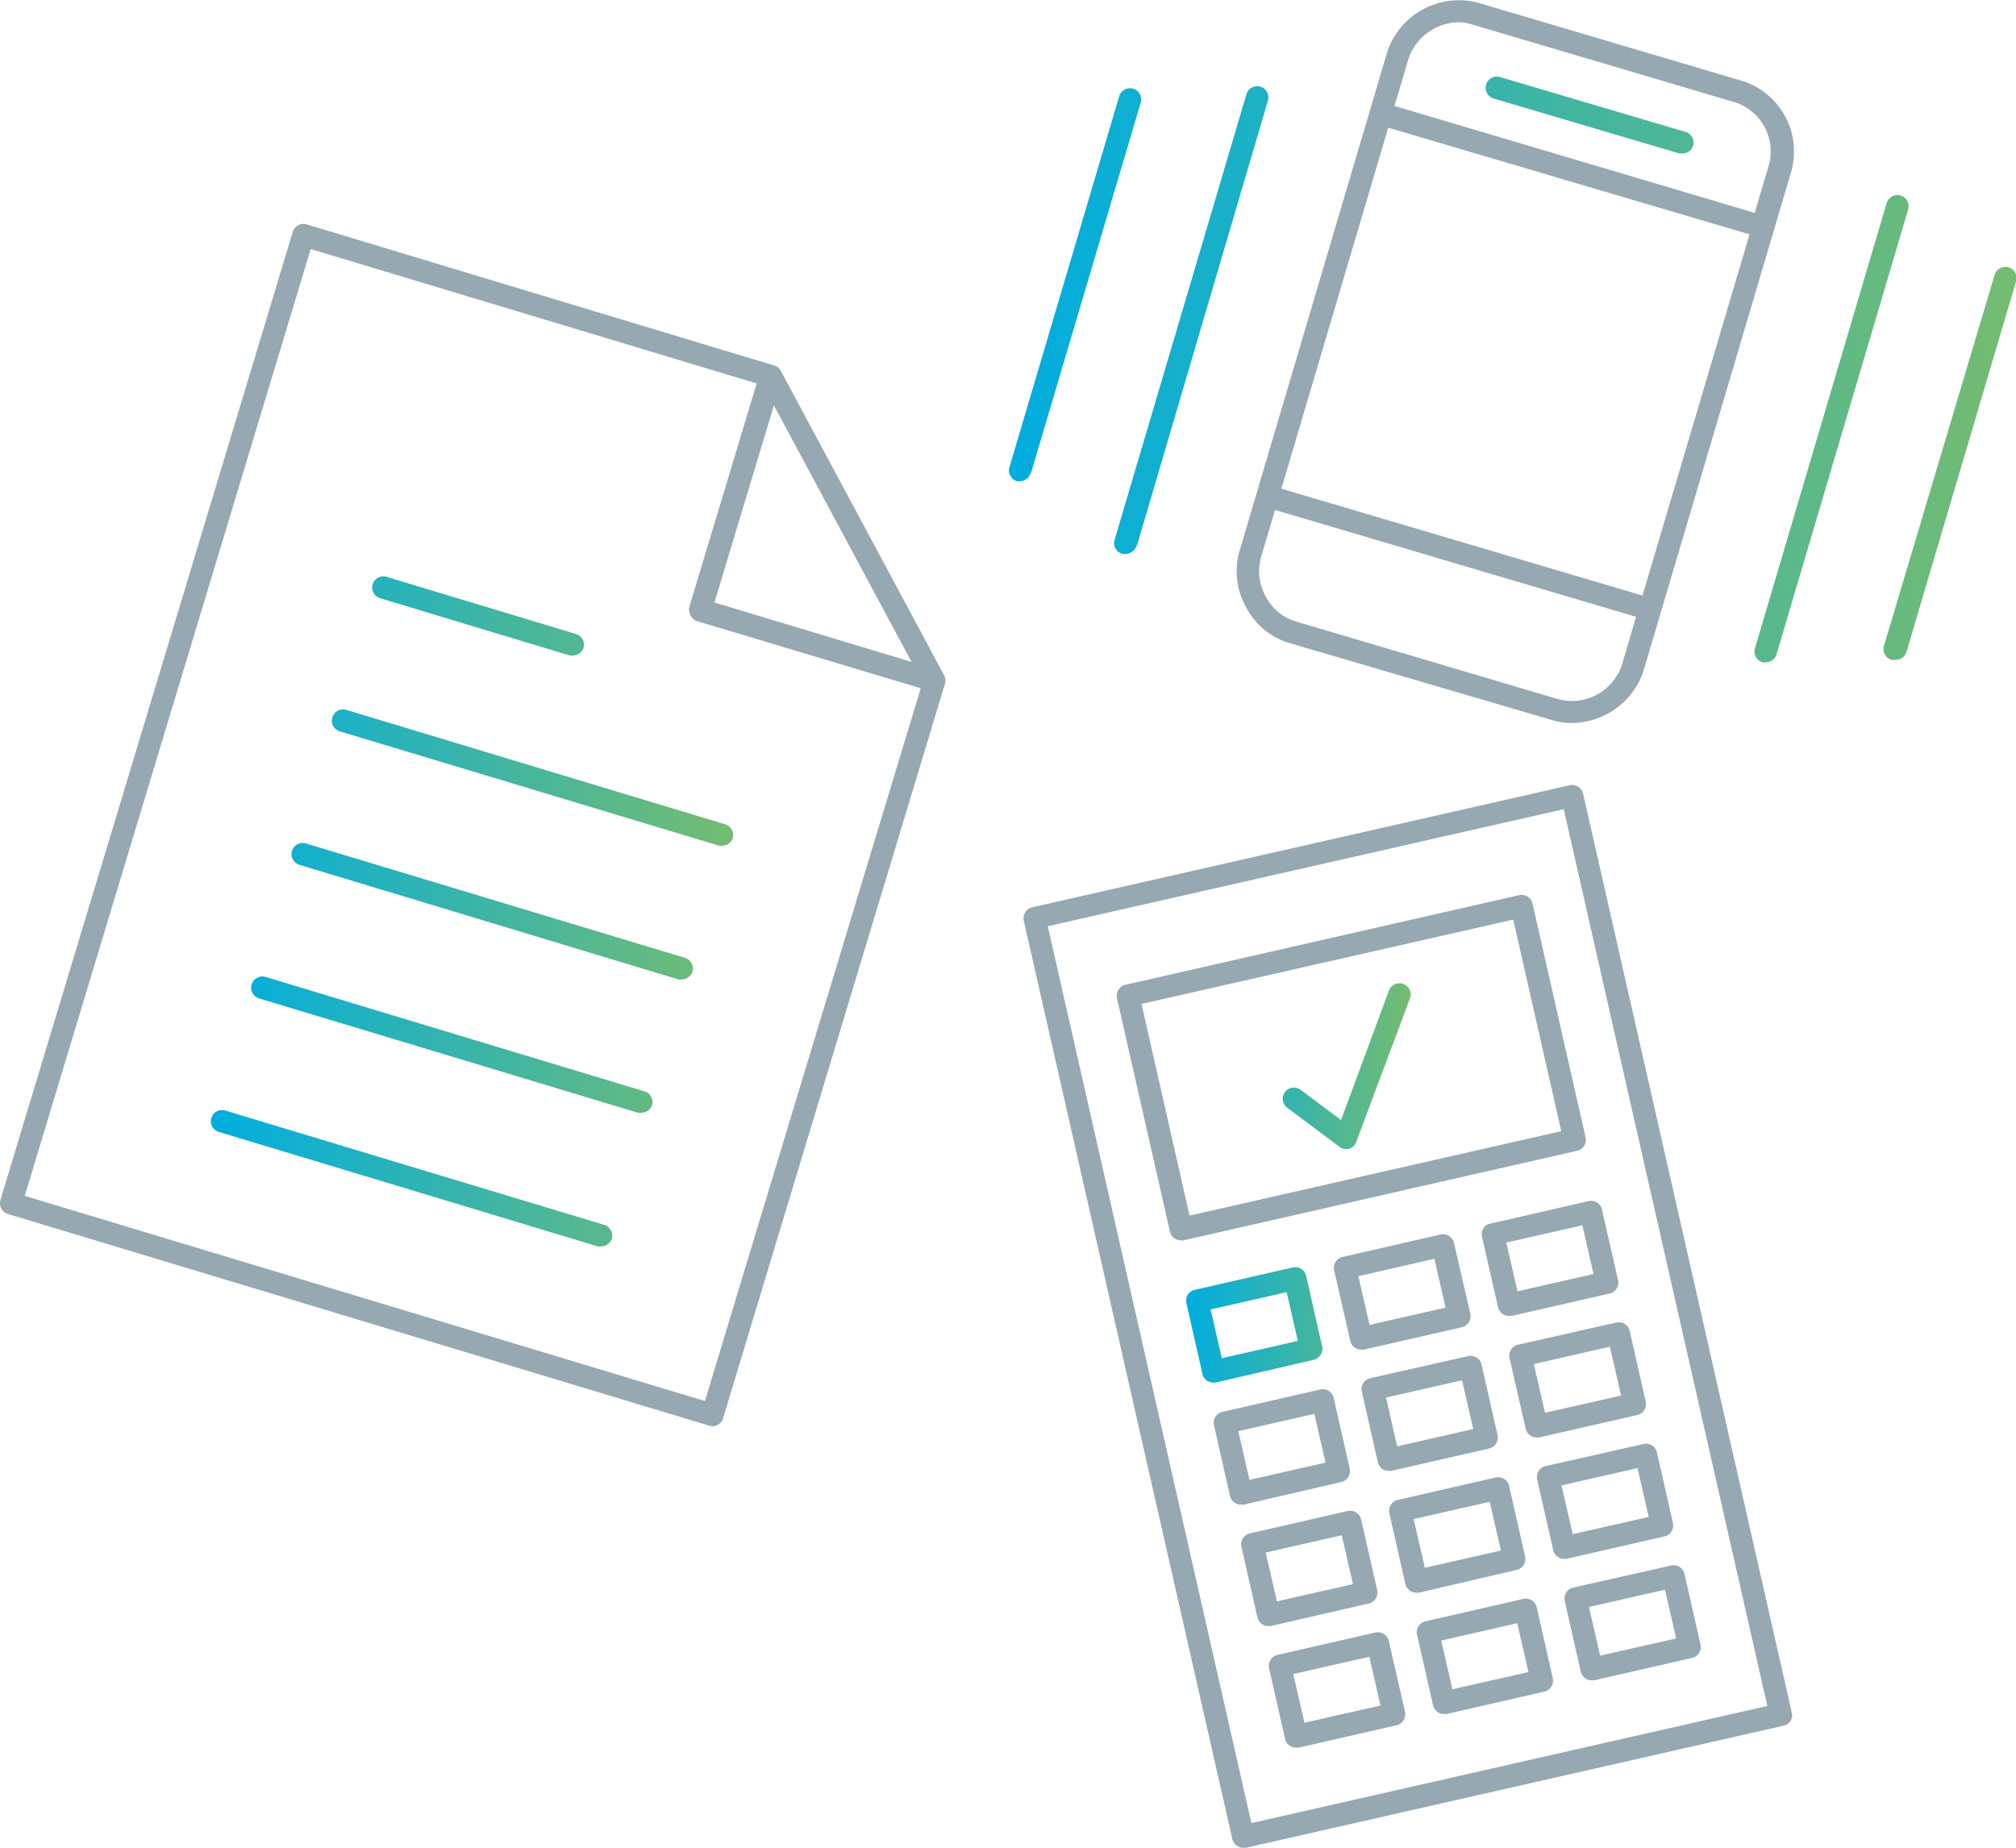 <svg id="Layer_1" data-name="Layer 1" xmlns="http://www.w3.org/2000/svg" xmlns:xlink="http://www.w3.org/1999/xlink" viewBox="0 0 180 165"><defs><style>.cls-1{fill:#96a8b2;}.cls-2{fill:url(#linear-gradient);}.cls-3{fill:url(#linear-gradient-2);}.cls-4{fill:url(#linear-gradient-3);}</style><linearGradient id="linear-gradient" x1="-177.17" y1="61.51" x2="-87.21" y2="61.51" gradientUnits="userSpaceOnUse"><stop offset="0" stop-color="#00addf"/><stop offset="1" stop-color="#75bc71"/></linearGradient><linearGradient id="linear-gradient-2" x1="-248.38" y1="109.92" x2="-201.75" y2="109.92" xlink:href="#linear-gradient"/><linearGradient id="linear-gradient-3" x1="-161.31" y1="134.19" x2="-141.26" y2="134.19" xlink:href="#linear-gradient"/></defs><title>4</title><path class="cls-1" d="M-111.64,35.77l-23.65-7a6.74,6.74,0,0,0-8.05,4.38l-13.22,44.67a6.55,6.55,0,0,0,.59,4.91,6.45,6.45,0,0,0,3.77,3.2l23.67,6.94a5.82,5.82,0,0,0,1.65.23,6.79,6.79,0,0,0,6.4-4.61l11.66-39.41h0l1.57-5.32A6.61,6.61,0,0,0-111.64,35.77Zm-29.79-2.05A4.79,4.79,0,0,1-137,30.53a3.75,3.75,0,0,1,1.1.16l23.65,7a4.62,4.62,0,0,1,3,5.51l-1.29,4.35L-142.7,38Zm20.87,48-32.24-9.54,9.54-32.24L-111,49.47Zm-1.84,6.21A4.72,4.72,0,0,1-128,91L-151.63,84a4.46,4.46,0,0,1-2.58-2.22,4.57,4.57,0,0,1-.43-3.4l1.27-4.3,32.24,9.54Z" transform="translate(267.21 -28.54)"/><path class="cls-2" d="M-117,42.24a1.35,1.35,0,0,1-.28,0l-16.57-4.9a1,1,0,0,1-.67-1.25,1,1,0,0,1,1.24-.67l16.56,4.9a1,1,0,0,1,.68,1.24A1,1,0,0,1-117,42.24Zm-48.69,35L-154,37.52a1,1,0,0,0-.68-1.24,1,1,0,0,0-1.24.67l-11.76,39.76A1,1,0,0,0-167,78a.9.9,0,0,0,.28,0A1,1,0,0,0-165.74,77.28Zm-9.48-6.41,9.81-33.13a1,1,0,0,0-.68-1.24,1,1,0,0,0-1.24.67l-9.8,33.13a1,1,0,0,0,.67,1.25,1,1,0,0,0,.29,0A1,1,0,0,0-175.22,70.87ZM-108.6,87l11.76-39.75A1,1,0,0,0-97.52,46a1,1,0,0,0-1.24.68l-11.76,39.76a1,1,0,0,0,.68,1.24.9.9,0,0,0,.28,0A1,1,0,0,0-108.6,87ZM-97,86.79l9.8-33.14a1,1,0,0,0-.68-1.24,1,1,0,0,0-1.24.68L-99,86.22a1,1,0,0,0,.67,1.24,1,1,0,0,0,.29,0A1,1,0,0,0-97,86.79Z" transform="translate(267.21 -28.54)"/><path class="cls-1" d="M-182.81,89.21a1,1,0,0,0-.11-.38l-14.57-27.16a.89.89,0,0,0-.24-.3,1,1,0,0,0-.35-.19l-41.74-12.6a1,1,0,0,0-.76.07,1,1,0,0,0-.49.6l-26.1,86.45a1,1,0,0,0,.08.77,1,1,0,0,0,.59.48l62.61,18.9a.93.93,0,0,0,.29.05,1,1,0,0,0,.47-.12,1,1,0,0,0,.48-.59l19.81-65.59A1,1,0,0,0-182.81,89.21Zm-15.3-24.47,12.29,22.91-17.6-5.31Zm-6.16,88.91L-265,135.33l25.53-84.55,39.82,12-6,19.91a1,1,0,0,0,.08.76A1,1,0,0,0-205,84L-185,90Z" transform="translate(267.21 -28.54)"/><path class="cls-3" d="M-216.06,87.07a.92.92,0,0,1-.29,0l-16.92-5.11a1,1,0,0,1-.67-1.24,1,1,0,0,1,1.25-.67l16.92,5.11a1,1,0,0,1,.66,1.24A1,1,0,0,1-216.06,87.07Zm14.27,16.32a1,1,0,0,0-.67-1.24l-33.83-10.22a1,1,0,0,0-1.25.67,1,1,0,0,0,.67,1.25L-203,104.06a1,1,0,0,0,.29,0A1,1,0,0,0-201.79,103.39Zm-3.6,11.93a1,1,0,0,0-.67-1.25l-33.83-10.21a1,1,0,0,0-1.25.67,1,1,0,0,0,.67,1.24L-206.64,116a1,1,0,0,0,.29,0A1,1,0,0,0-205.39,115.32Zm-3.6,11.92a1,1,0,0,0-.67-1.24l-33.83-10.22a1,1,0,0,0-1.25.67,1,1,0,0,0,.67,1.25l33.83,10.21a1,1,0,0,0,.29,0A1,1,0,0,0-209,127.24Zm-3.6,11.93a1,1,0,0,0-.67-1.25l-33.83-10.21a1,1,0,0,0-1.25.67,1,1,0,0,0,.67,1.24l33.83,10.22a1,1,0,0,0,.29,0A1,1,0,0,0-212.59,139.17Z" transform="translate(267.21 -28.54)"/><path class="cls-1" d="M-107.24,181.42l-18.62-82a1,1,0,0,0-1.19-.76l-48,10.9a1,1,0,0,0-.62.45,1,1,0,0,0-.13.75l18.62,82a1,1,0,0,0,1,.78.91.91,0,0,0,.23,0l48-10.9a1,1,0,0,0,.62-.44A1,1,0,0,0-107.24,181.42Zm-48.24,9.92-18.18-80.09,46.07-10.45,18.18,80.08Z" transform="translate(267.21 -28.54)"/><path class="cls-1" d="M-131.59,108.48l-35.14,8a1,1,0,0,0-.62.44,1,1,0,0,0-.13.76l4.73,20.84a1,1,0,0,0,1,.78.86.86,0,0,0,.22,0l35.14-8a1,1,0,0,0,.62-.44,1,1,0,0,0,.13-.75l-4.73-20.85A1,1,0,0,0-131.59,108.48ZM-161,137.09l-4.29-18.9,33.19-7.53,4.29,18.89Z" transform="translate(267.21 -28.54)"/><path class="cls-1" d="M-137.39,139.54a1,1,0,0,0-.45-.63,1,1,0,0,0-.75-.13l-8.74,2a1,1,0,0,0-.76,1.19l1.44,6.31a1,1,0,0,0,1,.78.83.83,0,0,0,.22,0l8.74-2a1,1,0,0,0,.63-.44,1.07,1.07,0,0,0,.13-.76Zm-7.54,7.31-1-4.35,6.79-1.55,1,4.36Z" transform="translate(267.21 -28.54)"/><path class="cls-1" d="M-134.76,138.21a1,1,0,0,0-.13.76l1.43,6.3a1,1,0,0,0,1,.78l.22,0,8.74-2a1,1,0,0,0,.76-1.2l-1.44-6.3a1,1,0,0,0-.44-.63,1,1,0,0,0-.75-.12l-8.74,2A1,1,0,0,0-134.76,138.21Zm8.83-.25,1,4.35-6.79,1.54-1-4.35Z" transform="translate(267.21 -28.54)"/><path class="cls-1" d="M-147.45,160.88a1,1,0,0,0,.62-.44,1,1,0,0,0,.13-.76l-1.43-6.3a1,1,0,0,0-.44-.63,1,1,0,0,0-.76-.13l-8.74,2a1,1,0,0,0-.75,1.19l1.43,6.31a1,1,0,0,0,1,.78.78.78,0,0,0,.22,0Zm-9.2-4.54,6.79-1.54,1,4.35-6.79,1.54Z" transform="translate(267.21 -28.54)"/><path class="cls-1" d="M-144.87,151.61a1,1,0,0,0-.75,1.2l1.43,6.3a1,1,0,0,0,.44.63,1,1,0,0,0,.53.15l.22,0,8.74-2a1,1,0,0,0,.76-1.19l-1.43-6.31a1,1,0,0,0-.44-.62,1,1,0,0,0-.76-.13Zm9.2,4.54-6.79,1.55-1-4.36,6.79-1.54Z" transform="translate(267.21 -28.54)"/><path class="cls-1" d="M-131.67,148.62a1,1,0,0,0-.63.44,1,1,0,0,0-.13.75l1.44,6.31a1,1,0,0,0,1,.78.83.83,0,0,0,.22,0l8.74-2a1,1,0,0,0,.63-.44,1,1,0,0,0,.13-.76l-1.43-6.3a1,1,0,0,0-1.2-.76Zm9.2,4.54-6.79,1.54-1-4.35,6.79-1.55Z" transform="translate(267.21 -28.54)"/><path class="cls-1" d="M-145,171.73a1,1,0,0,0,.75-1.2l-1.43-6.31a1,1,0,0,0-.44-.62,1,1,0,0,0-.76-.13l-8.74,2a1,1,0,0,0-.75,1.19l1.43,6.31a1,1,0,0,0,.44.62,1,1,0,0,0,.54.15.86.86,0,0,0,.22,0Zm-9.2-4.55,6.79-1.54,1,4.36-6.79,1.54Z" transform="translate(267.21 -28.54)"/><path class="cls-1" d="M-131.79,168.73a1,1,0,0,0,.62-.44,1,1,0,0,0,.13-.76l-1.43-6.3a1,1,0,0,0-1.2-.75l-8.74,2a1,1,0,0,0-.62.44,1,1,0,0,0-.13.76l1.43,6.3a1,1,0,0,0,1,.78.91.91,0,0,0,.23,0Zm-9.2-4.54,6.79-1.54,1,4.35-6.79,1.54Z" transform="translate(267.21 -28.54)"/><path class="cls-1" d="M-129.21,159.46a1,1,0,0,0-.75,1.2l1.43,6.3a1,1,0,0,0,.44.63,1,1,0,0,0,.53.15.78.78,0,0,0,.22,0l8.74-2a1,1,0,0,0,.76-1.19l-1.43-6.31a1,1,0,0,0-.44-.62,1,1,0,0,0-.76-.13ZM-120,164l-6.79,1.54-1-4.36,6.79-1.54Z" transform="translate(267.21 -28.54)"/><path class="cls-1" d="M-143.21,175.07a1,1,0,0,0-1.19-.75l-8.75,2a1,1,0,0,0-.62.44,1,1,0,0,0-.13.76l1.43,6.3a1,1,0,0,0,1,.78l.22,0,8.74-2a1,1,0,0,0,.62-.44,1,1,0,0,0,.13-.75Zm-7.53,7.31-1-4.35,6.79-1.54,1,4.35Z" transform="translate(267.21 -28.54)"/><path class="cls-1" d="M-130,172.08a1,1,0,0,0-.44-.63,1,1,0,0,0-.76-.13l-8.74,2a1,1,0,0,0-.75,1.19l1.43,6.31a1,1,0,0,0,.44.62,1,1,0,0,0,.54.16l.22,0,8.74-2a1,1,0,0,0,.75-1.2Zm-7.53,7.31-1-4.35,6.79-1.55,1,4.36Z" transform="translate(267.21 -28.54)"/><path class="cls-1" d="M-126.75,170.31a1,1,0,0,0-.75,1.2l1.43,6.3a1.05,1.05,0,0,0,.44.63,1,1,0,0,0,.53.15l.23,0,8.74-2a1,1,0,0,0,.75-1.2l-1.43-6.3a1.05,1.05,0,0,0-.44-.63,1,1,0,0,0-.76-.12Zm9.2,4.54-6.79,1.54-1-4.35,6.79-1.54Z" transform="translate(267.21 -28.54)"/><path class="cls-4" d="M-147,131.16a1,1,0,0,1-.6-.2l-4.68-3.5a1,1,0,0,1-.2-1.4,1,1,0,0,1,1.4-.2l3.61,2.7L-143.2,117a1,1,0,0,1,1.29-.59,1,1,0,0,1,.59,1.29l-4.8,12.82a1,1,0,0,1-.65.61A1,1,0,0,1-147,131.16ZM-158.66,152l-.22,0a1,1,0,0,1-.53-.15,1,1,0,0,1-.44-.63l-1.43-6.3a1,1,0,0,1,.12-.76,1.05,1.05,0,0,1,.63-.44l8.74-2a1,1,0,0,1,1.2.75l1.43,6.31a1,1,0,0,1-.76,1.19Zm.54-2.17,6.79-1.55-1-4.35-6.79,1.54Z" transform="translate(267.21 -28.54)"/></svg>